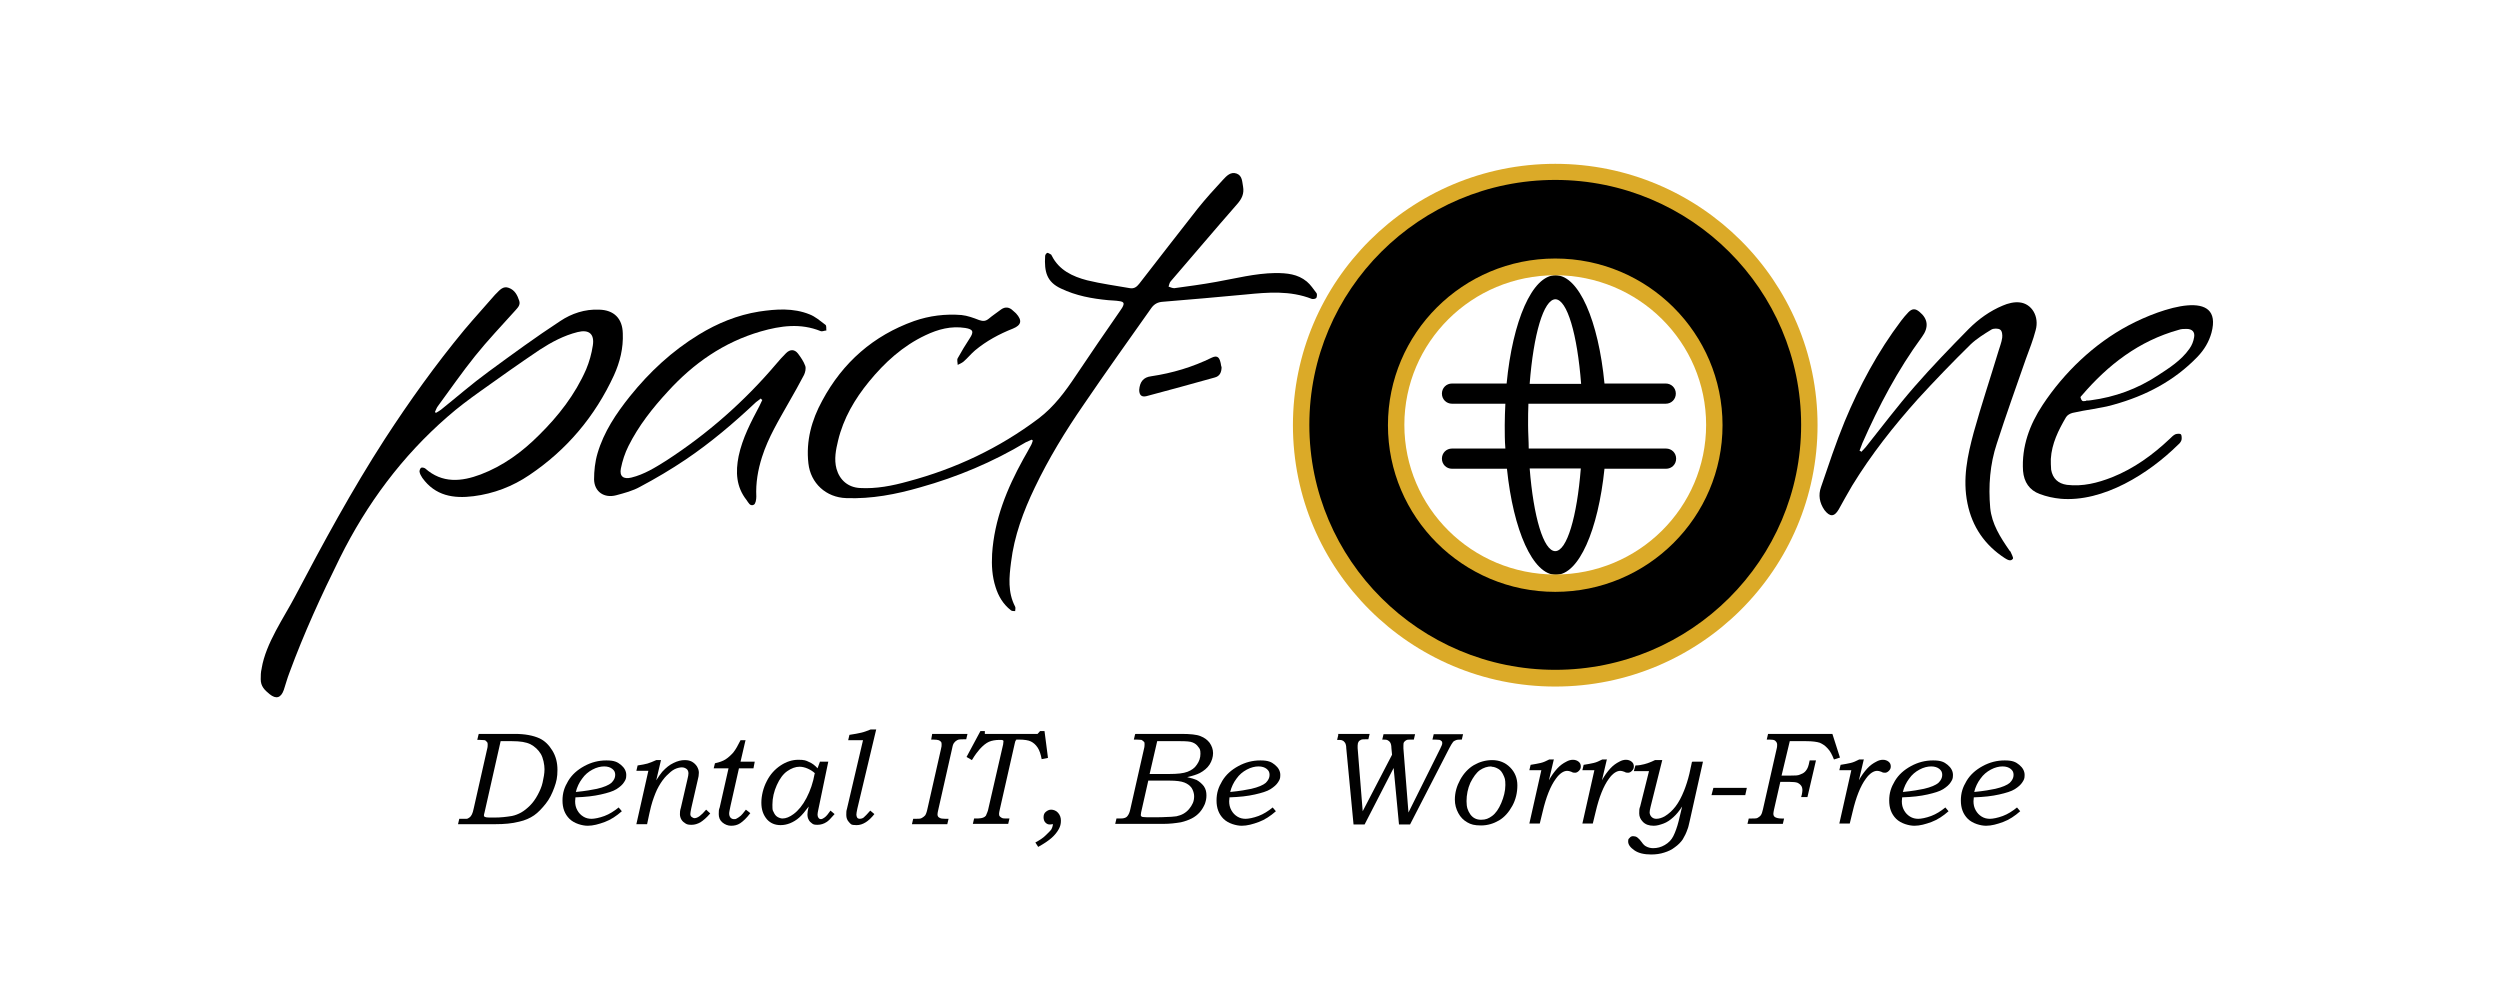 <svg xmlns="http://www.w3.org/2000/svg" viewBox="0 0 792 315.9"><defs><style>
      .cls-1 {
        fill: #010101;
      }

      .cls-2 {
        fill: #dbaa28;
      }
    </style></defs><g><g id="Layer_1"><g><path class="cls-1" d="M151.7,232.5h11.4c3.2,0,5.8.5,7.8,1.4,1.7.8,3,2.1,4.1,3.9,1.1,1.8,1.6,3.8,1.6,6.1s-.3,3.7-1,5.6-1.5,3.6-2.7,5.1-2.4,2.8-3.7,3.7c-1.3.9-2.9,1.6-4.7,2-2.3.6-4.8.8-7.5.8h-11.9l.4-1.7c1.3,0,2.1,0,2.3,0,.3,0,.6-.2.9-.4.4-.3.6-.6.8-1s.4-1,.6-2l4.2-18.6c.2-.7.2-1.2.2-1.5s0-.7-.3-.9c-.2-.3-.4-.4-.6-.5-.3,0-.8-.1-1.6-.1h-.8l.4-1.7ZM158.6,234.8l-5.1,22.6c-.1.4-.2.7-.2.9,0,.2.1.4.3.5.2.1.7.2,1.4.2h1.7c1.9,0,3.7-.2,5.5-.5,1-.2,2-.6,2.9-1.1s1.9-1.3,2.8-2.2c.9-.9,1.7-2,2.4-3.3s1.3-2.6,1.6-4,.6-2.8.6-4.2-.4-3.6-1.2-4.9-1.9-2.3-3.2-3c-1.4-.7-3.3-1-5.9-1h-3.6Z"></path><path class="cls-1" d="M195.9,255.7l1.1,1.3c-1.7,1.5-3.5,2.7-5.4,3.4s-3.7,1.2-5.4,1.2-4.3-.7-5.8-2.2-2.2-3.4-2.2-5.8.6-4.2,1.8-6.2,2.9-3.5,5.1-4.7,4.5-1.8,7-1.8,3.5.5,4.6,1.4,1.7,2,1.7,3.2-.2,1.5-.7,2.3-1.3,1.5-2.4,2.2c-1.1.7-2.8,1.2-5,1.7s-4.8.8-8,.9c0,.5-.1.9-.1,1.2,0,1.1.2,2,.7,2.9s1.1,1.5,1.9,2,1.7.7,2.6.7,2.5-.3,4.1-.9,3-1.5,4.5-2.7ZM182.4,250.9c3.1-.3,5.3-.7,6.7-1,2.2-.5,3.8-1.2,4.6-1.9.8-.8,1.2-1.6,1.2-2.5s-.3-1.4-.9-1.9c-.6-.5-1.5-.8-2.6-.8s-2.4.3-3.7,1-2.4,1.6-3.3,2.9c-.9,1.2-1.6,2.6-2,4.3Z"></path><path class="cls-1" d="M209.4,240.8l-1.5,6.4c.7-1.1,1.3-2,1.9-2.7,1.2-1.3,2.3-2.2,3.6-2.8,1.2-.6,2.4-.9,3.5-.9s1.7.2,2.3.5c.7.4,1.2.9,1.6,1.5.4.7.6,1.3.6,2s-.1,1.4-.4,2.5l-2,8.7c-.2,1-.3,1.6-.3,1.9s.1.7.4.9c.3.2.6.4.9.4,1,0,2.2-.9,3.7-2.7l1.3,1.2c-1.2,1.4-2.3,2.3-3.1,2.8-.9.5-1.8.8-2.8.8s-1.4-.1-1.9-.4-1-.7-1.3-1.2c-.3-.5-.5-1.1-.5-1.7s0-1.2.3-2.1l2.1-9.1c.2-.8.3-1.4.3-1.8,0-.6-.2-1.1-.6-1.4s-.9-.5-1.5-.5-1.5.2-2.3.6c-.8.4-1.6,1.1-2.5,2-.9.9-1.7,2-2.5,3.4s-1.4,3-2,4.8c-.3.9-.6,2.1-1,3.9l-.7,3.3h-3.4l3.8-16.9h-3.8l.4-1.7c1.3-.2,2.4-.4,3.1-.6s1.7-.6,2.8-1.1h1.5Z"></path><path class="cls-1" d="M236.2,234.4l-1.6,6.9h4.5l-.4,2.1h-4.6l-2.7,12c-.2,1.1-.4,1.8-.4,2.3s.1.9.4,1.3c.3.3.6.5,1.1.5s.6,0,.9-.2c.4-.2.8-.5,1.3-.9.2-.2.8-.8,1.6-1.9l1.4,1.1c-1.2,1.6-2.3,2.6-3.2,3.2s-1.9.8-2.9.8-2-.4-2.8-1.1-1.1-1.6-1.1-2.6,0-1.3.3-2.1l2.8-12.4h-4.7l.4-1.6c1.4-.3,2.5-.7,3.3-1.2s1.7-1.3,2.5-2.2c.8-1,1.5-2.3,2.3-3.9h1.5Z"></path><path class="cls-1" d="M259.8,241.3h2.6l-3.2,15.4c-.1.5-.2,1-.2,1.4s.1.7.3,1,.5.4.8.4.7-.2,1.1-.5c.6-.4,1.2-1.2,1.9-2.2l1.3,1.1c-1.2,1.4-2,2.2-2.5,2.5-.9.6-1.9.9-2.9.9s-1.3-.1-1.7-.4-.9-.7-1.1-1.2c-.3-.5-.4-1.1-.4-1.7s.1-1.3.4-2.5c-1.1,1.5-2.1,2.7-3,3.5s-1.9,1.4-2.9,1.8-2,.6-3,.6c-1.8,0-3.2-.6-4.3-1.8-1.2-1.4-1.8-3.1-1.8-5.3s.6-4.7,1.7-6.8c1.1-2.2,2.6-3.8,4.4-5s3.7-1.8,5.6-1.8,2.4.2,3.4.7c1,.4,1.9,1.1,2.7,2l.8-2.2ZM258.3,245.1c-.7-.7-1.5-1.2-2.4-1.6s-1.8-.6-2.6-.6c-1.3,0-2.6.5-3.9,1.4-1.3.9-2.4,2.4-3.3,4.4s-1.4,4.1-1.4,6.2.1,1.7.4,2.4.7,1.2,1.2,1.5,1.1.5,1.6.5c1.1,0,2.3-.5,3.5-1.4,1.5-1.1,2.9-2.8,4.1-5.1s2.1-4.9,2.6-7.8Z"></path><path class="cls-1" d="M277.6,231l-6,25.2c-.2.9-.3,1.6-.3,1.9s.1.7.3,1c.2.2.5.3.8.3s.8-.1,1.2-.4c.5-.4,1.2-1.2,2.1-2.2l1.3,1.1c-1.8,2.3-3.7,3.5-5.6,3.5s-1.8-.3-2.4-.9c-.6-.6-.9-1.4-.9-2.3s0-1.3.2-1.9l5.1-21.8h-4.7l.4-1.7c1.6-.2,2.8-.5,3.8-.7.9-.2,1.9-.6,2.9-1h1.8Z"></path><path class="cls-1" d="M295.3,232.5h11.2l-.4,1.7h-.7c-1,0-1.7,0-2.2.3s-.7.5-1,.9c-.3.4-.5,1.2-.7,2.3l-4.2,18.6c-.2.8-.3,1.4-.3,1.7,0,.5.2.9.7,1.1.3.2.9.3,1.8.3h1l-.4,1.7h-11.2l.4-1.7h.8c.9,0,1.6,0,2-.3.4-.2.7-.5,1-.8.2-.3.5-1,.7-2l4.3-19c.2-.7.2-1.1.2-1.4s0-.7-.2-.9-.4-.4-.7-.5c-.3-.1-.9-.2-1.7-.2h-.7l.3-1.7Z"></path><path class="cls-1" d="M330.9,231.6l1.1,8.5-2,.4c-.3-1.6-.7-2.8-1.3-3.7-.6-.9-1.3-1.5-2.1-1.9-.8-.4-2.1-.6-3.8-.6s-.7,0-.9.2c-.2.1-.3.4-.4.9l-4.8,21.2c-.1.5-.2.9-.2,1.2s0,.6.3.9c.2.2.5.4.8.5s1.1.1,2.2.1l-.4,1.7h-11.2l.4-1.7c1,0,1.7,0,2.2-.1s.8-.2,1.1-.4c.3-.2.5-.4.6-.8.3-.6.4-1,.5-1.3l4.8-20.9c0-.4.1-.7.1-.9s0-.3-.2-.4-.5-.1-1-.1c-1.3,0-2.5.2-3.4.6-.9.4-1.9,1.2-2.9,2.3-.6.7-1.5,1.8-2.5,3.5l-1.7-1,4.4-8.2h1.4v.9h16.7l.8-.9h1.5Z"></path><path class="cls-1" d="M328.9,268.3l-.9-1.4c1.3-.7,2.4-1.4,3.2-2.2s1.5-1.4,1.9-2c.2-.4.4-.9.5-1.6-.4,0-.7.1-1,.1-.6,0-1-.2-1.4-.6s-.6-1-.6-1.7.2-1.3.7-1.7,1-.7,1.7-.7,1.6.3,2.2,1,.9,1.5.9,2.5-.2,1.8-.7,2.7-1.2,1.8-2.2,2.7-2.5,1.9-4.3,2.9Z"></path><path class="cls-1" d="M359.8,232.5h14.4c2.8,0,4.9.2,6.1.7,1.3.5,2.2,1.2,2.9,2.1.7,1,1.1,2.1,1.1,3.3s-.4,2.5-1.1,3.6-1.8,2-3.1,2.7c-1,.5-2.3.9-4,1.3,1.3.3,2.3.6,3,.9.9.5,1.7,1.2,2.3,2,.6.9.8,1.8.8,2.9s-.2,1.8-.5,2.7c-.4.9-.9,1.8-1.6,2.6-.7.8-1.6,1.5-2.6,2-1,.5-2.1.9-3.4,1.2-1.8.3-3.6.5-5.4.5h-15.4l.4-1.7c1.2,0,2,0,2.3-.1.5-.1.9-.3,1.2-.7.4-.5.7-1.2.9-2.2l4.3-19c.2-.7.2-1.3.2-1.6s0-.6-.3-.8-.4-.4-.7-.5c-.3,0-.8-.1-1.6-.1h-.8l.4-1.7ZM363.8,247.2l-2.3,10.2c0,.4-.1.6-.1.8,0,.3.2.5.5.6.2,0,.6.1,1.3.1h4c.2,0,1.1,0,2.9-.1,1.3,0,2.2-.2,2.6-.2.8-.2,1.5-.4,2.2-.8.7-.4,1.3-.9,1.8-1.5.5-.6.9-1.2,1.2-1.9s.4-1.4.4-2.2-.3-1.8-.8-2.6c-.6-.8-1.3-1.3-2.3-1.7s-2.6-.6-4.7-.6h-6.7ZM366.6,234.8l-2.4,10.4h6.2c2.6,0,4.5-.2,5.8-.7s2.3-1.2,3-2.3c.7-1,1.1-2.1,1.1-3.4s-.2-1.6-.7-2.2c-.4-.6-1-1.1-1.8-1.4-.7-.3-2-.4-3.9-.4h-7.3Z"></path><path class="cls-1" d="M403.1,255.7l1.1,1.3c-1.7,1.5-3.5,2.7-5.4,3.4s-3.7,1.2-5.4,1.2-4.3-.7-5.8-2.2-2.2-3.4-2.2-5.8.6-4.2,1.8-6.2,2.9-3.5,5.1-4.7,4.5-1.8,7-1.8,3.5.5,4.6,1.4c1.1.9,1.7,2,1.7,3.2s-.2,1.5-.7,2.3-1.3,1.5-2.4,2.2-2.8,1.2-5,1.7-4.8.8-8,.9c0,.5-.1.9-.1,1.2,0,1.1.2,2,.7,2.9s1.1,1.5,1.9,2,1.7.7,2.6.7,2.5-.3,4.1-.9,3-1.5,4.5-2.7ZM389.7,250.9c3.1-.3,5.3-.7,6.7-1,2.2-.5,3.8-1.2,4.6-1.9.8-.8,1.2-1.6,1.2-2.5s-.3-1.4-.9-1.9c-.6-.5-1.5-.8-2.6-.8s-2.4.3-3.7,1-2.4,1.6-3.3,2.9c-.9,1.2-1.6,2.6-2,4.3Z"></path><path class="cls-1" d="M423.8,232.5h10.1l-.4,1.7h-.7c-.8,0-1.4,0-1.7.2s-.6.3-.7.6c-.2.3-.3.7-.3,1.2s0,.4,0,.8l1.6,20,9.3-17.9-.2-2.1c0-.9-.2-1.5-.4-1.8-.2-.3-.4-.5-.8-.7-.4-.2-.9-.2-1.7-.2l.4-1.7h10l-.4,1.7h-.8c-.8,0-1.3,0-1.6.2s-.5.3-.7.6-.2.7-.2,1.2,0,.5,0,.8l1.6,20.3,10.1-20.3c.4-.8.6-1.3.6-1.6s0-.5-.2-.7c-.2-.2-.4-.3-.6-.4-.3,0-.8-.1-1.6-.1h-.7l.4-1.7h9.3l-.4,1.7c-.8,0-1.5,0-1.9.2s-.7.3-.9.6c-.3.4-.7,1-1.2,2l-12.4,24.1h-3.5l-1.7-17.9-9.2,17.9h-3.5l-2.3-24.1c0-.9-.2-1.5-.4-1.8s-.5-.6-.8-.7c-.3-.2-.9-.2-1.7-.2l.4-1.7Z"></path><path class="cls-1" d="M472.7,240.8c2.3,0,4.2.8,5.7,2.3s2.3,3.4,2.3,5.7-.5,4.5-1.6,6.5-2.5,3.6-4.2,4.6-3.6,1.6-5.7,1.6-3.2-.3-4.4-1-2.1-1.6-2.8-2.9-1.1-2.7-1.1-4.3c0-2.2.6-4.3,1.7-6.3s2.6-3.6,4.3-4.6,3.7-1.6,5.8-1.6ZM472.5,242.8c-1.3,0-2.5.4-3.7,1.2-1.1.8-2.1,2.2-3,4-.8,1.8-1.2,3.8-1.2,5.8s.4,3,1.2,4.2c.8,1.1,1.9,1.7,3.4,1.7s2.4-.4,3.5-1.2c1.1-.8,2.1-2.2,2.9-4.1.8-1.9,1.3-3.8,1.3-5.7s-.2-2.2-.6-3.1c-.4-.9-.9-1.6-1.6-2-.7-.4-1.4-.7-2.2-.7Z"></path><path class="cls-1" d="M492.2,240.8l-1.5,6.4c.8-1.5,1.7-2.7,2.6-3.7.9-1,1.9-1.7,2.9-2.2.7-.4,1.4-.6,2.1-.6s1.3.2,1.8.6c.5.4.7.9.7,1.5s-.2,1-.6,1.4c-.4.4-.8.6-1.2.6s-.7,0-1.2-.3c-.5-.2-1-.3-1.3-.3-1.1,0-2.4.8-3.6,2.5-1.7,2.3-3.1,5.8-4.2,10.5l-.9,3.7h-3.3l3.8-16.9h-3.8l.4-1.7c1.3-.2,2.3-.4,3.2-.6s1.7-.6,2.7-1.1h1.5Z"></path><path class="cls-1" d="M509,240.8l-1.5,6.4c.8-1.5,1.7-2.7,2.6-3.7.9-1,1.9-1.7,2.9-2.2.7-.4,1.4-.6,2.1-.6s1.3.2,1.8.6c.5.4.7.9.7,1.5s-.2,1-.6,1.4c-.4.4-.8.6-1.2.6s-.7,0-1.2-.3c-.5-.2-1-.3-1.3-.3-1.1,0-2.4.8-3.6,2.5-1.7,2.3-3.1,5.8-4.2,10.5l-.9,3.7h-3.3l3.8-16.9h-3.8l.4-1.7c1.3-.2,2.3-.4,3.2-.6s1.7-.6,2.7-1.1h1.5Z"></path><path class="cls-1" d="M536.2,241.3h3.3l-4.2,18.8c-.3,1.3-.5,2.2-.7,2.6-.4,1.2-.9,2.2-1.5,3.2-.6.9-1.5,1.8-2.5,2.5-1,.8-2.1,1.3-3.4,1.7-1.2.4-2.6.6-4.1.6-2.2,0-4-.4-5.3-1.3s-2-1.8-2-2.8.2-.8.5-1.2c.3-.4.7-.5,1.1-.5s.9.1,1.3.4.9.8,1.4,1.5c.4.6.9,1.1,1.3,1.3.7.4,1.5.6,2.3.6,1.3,0,2.5-.3,3.7-1s2.1-1.6,2.7-2.8,1.2-2.8,1.7-4.8l1.1-4.6c-.9,1.4-1.8,2.5-2.8,3.4-1,.9-2,1.6-3.1,2-1.1.4-2.1.7-3.1.7-1.5,0-2.6-.4-3.4-1.2-.8-.8-1.2-1.7-1.2-2.7s0-1.5.3-2.2l2.8-11.2h-4.8l.5-1.8c1.1,0,2-.2,2.8-.4.8-.2,2-.6,3.4-1.3h2.3l-3.7,14.8c-.2.8-.3,1.4-.3,1.8s.2,1,.6,1.4.9.6,1.5.6c.9,0,1.8-.3,2.7-.8,1.3-.8,2.4-1.8,3.4-3.1,1-1.3,1.9-3,2.7-5,.6-1.5,1.2-3.3,1.7-5.4l.8-3.7Z"></path><path class="cls-1" d="M542.7,249.6h10.7l-.5,2.3h-10.7l.6-2.3Z"></path><path class="cls-1" d="M560.1,232.5h20.4l2.4,7.5-1.9.6c-.6-1.5-1.2-2.7-2-3.5-.8-.9-1.6-1.4-2.5-1.8-.9-.3-2.4-.5-4.3-.5h-5.2l-2.6,10.9h3c1.2,0,2.2,0,2.8-.3.6-.2,1.2-.5,1.6-.9s.8-1,1-1.6c.1-.3.3-.9.5-2h2l-2.7,11.6h-2l.2-.7c.1-.6.2-1,.2-1.4,0-.6-.1-1.1-.4-1.5s-.7-.7-1.1-.9c-.5-.2-1.3-.3-2.5-.3h-3l-2,8.8c-.1.5-.2,1-.2,1.3,0,.5.2.9.6,1.1s1,.4,2,.4h.8l-.4,1.7h-11.2l.4-1.7h.9c.9,0,1.6,0,1.9-.2s.7-.4,1-.8.5-1,.7-1.9l4.3-19c.2-.7.2-1.2.2-1.5,0-.5-.2-.9-.7-1.3-.3-.2-.8-.3-1.6-.3h-1l.4-1.7Z"></path><path class="cls-1" d="M590.4,240.8l-1.5,6.4c.8-1.5,1.7-2.7,2.6-3.7.9-1,1.9-1.7,2.9-2.2.7-.4,1.4-.6,2.1-.6s1.3.2,1.8.6c.5.4.7.9.7,1.5s-.2,1-.6,1.4c-.4.4-.8.6-1.2.6s-.7,0-1.2-.3c-.5-.2-1-.3-1.3-.3-1.1,0-2.4.8-3.6,2.5-1.7,2.3-3.1,5.8-4.2,10.5l-.9,3.7h-3.3l3.8-16.9h-3.8l.4-1.7c1.3-.2,2.3-.4,3.2-.6s1.7-.6,2.7-1.1h1.5Z"></path><path class="cls-1" d="M616.2,255.7l1.1,1.3c-1.7,1.5-3.5,2.7-5.4,3.4s-3.7,1.2-5.4,1.2-4.3-.7-5.8-2.2c-1.5-1.5-2.2-3.4-2.2-5.8s.6-4.2,1.8-6.2,2.9-3.5,5.1-4.7,4.5-1.8,7-1.8,3.5.5,4.6,1.4,1.7,2,1.7,3.2-.2,1.5-.7,2.3-1.3,1.5-2.4,2.2-2.8,1.2-5,1.7-4.8.8-8,.9c0,.5-.1.9-.1,1.2,0,1.1.2,2,.7,2.9s1.1,1.5,1.9,2,1.7.7,2.6.7,2.5-.3,4.1-.9,3-1.5,4.5-2.7ZM602.8,250.9c3.1-.3,5.3-.7,6.7-1,2.2-.5,3.8-1.2,4.6-1.9.8-.8,1.2-1.6,1.2-2.5s-.3-1.4-.9-1.9c-.6-.5-1.5-.8-2.6-.8s-2.4.3-3.7,1-2.4,1.6-3.3,2.9c-.9,1.2-1.6,2.6-2,4.3Z"></path><path class="cls-1" d="M638.9,255.7l1.1,1.3c-1.7,1.5-3.5,2.7-5.4,3.4s-3.7,1.2-5.4,1.2-4.3-.7-5.8-2.2c-1.5-1.5-2.2-3.4-2.2-5.8s.6-4.2,1.8-6.2,2.9-3.5,5.1-4.7,4.5-1.8,7-1.8,3.5.5,4.6,1.4,1.7,2,1.7,3.2-.2,1.5-.7,2.3-1.3,1.5-2.4,2.2-2.8,1.2-5,1.7-4.8.8-8,.9c0,.5-.1.9-.1,1.2,0,1.1.2,2,.7,2.9s1.1,1.5,1.9,2,1.7.7,2.6.7,2.5-.3,4.1-.9,3-1.5,4.5-2.7ZM625.4,250.9c3.1-.3,5.3-.7,6.7-1,2.2-.5,3.8-1.2,4.6-1.9.8-.8,1.2-1.6,1.2-2.5s-.3-1.4-.9-1.9c-.6-.5-1.5-.8-2.6-.8s-2.4.3-3.7,1-2.4,1.6-3.3,2.9c-.9,1.2-1.6,2.6-2,4.3Z"></path></g><g><path d="M82.9,211.7c1.3-7.9,7.1-16.1,10.6-22.8,8.9-16.9,18-33.7,28.4-49.8,7.8-12,16.1-23.6,25.2-34.6,3.2-3.8,6.5-7.4,9.7-11.1.1-.1.3-.3.4-.4,1.1-1.1,2.2-2.5,4-1.8,1.9.7,2.7,2.3,3.3,4.1.4,1.3-.4,2.1-1.2,3-4.3,4.8-8.8,9.5-12.8,14.5-4.1,5.1-7.9,10.6-11.8,15.9-.4.5-.6,1.2-.9,1.8,0,.1.2.2.3.3.5-.3,1.1-.6,1.6-1,5-4,9.8-8.2,15-12,7.5-5.5,15-11,22.8-16.1,3.6-2.4,7.8-3.8,12.3-3.6,4.7.1,7.4,2.8,7.5,7.5.2,4.7-.9,9.1-2.8,13.3-6,13-14.9,23.6-26.8,31.6-5.3,3.6-11.3,5.9-17.7,6.7-6.3.8-12.1-.1-16.2-5.8-.4-.6-.8-1.3-.9-2,0-.4.2-1,.5-1.2.3-.2,1,0,1.3.2,5.4,4.8,11.5,4.2,17.6,1.9,7.1-2.7,13.1-7.1,18.4-12.4,6.2-6.1,11.5-12.9,15-20.9,1-2.4,1.7-4.9,2.1-7.5.6-3.7-1.2-5.2-4.8-4.3-4.4,1.1-8.3,3.2-12,5.6-6.4,4.3-12.6,8.7-18.9,13.2-3.5,2.5-7,5.1-10.3,8-14.4,12.5-25.6,27.6-34.1,44.7-5.9,11.9-11.4,23.9-16,36.4-.7,1.8-1.2,3.7-1.8,5.5-.9,2.5-2.4,3-4.5,1.3-1.6-1.3-2.8-2.5-2.8-4.7,0-1.1,0-2.3.3-3.4Z"></path><path d="M326.8,139.3c-.6.3-1.2.5-1.8.8-10.5,6.3-21.7,11-33.5,14.3-7.6,2.2-15.4,3.7-23.4,3.4-6.4-.2-11.3-4.7-12-11-.8-7.1,1-13.7,4.4-19.9,6.5-12.1,16.2-20.6,29.1-25.2,4.9-1.7,9.9-2.3,15-1.9,1.9.2,3.8.9,5.6,1.6,1.2.4,2,.4,3-.4,1.3-1.1,2.7-2,4-3,1.3-.9,2.6-.7,3.7.4.3.3.7.6,1,.9,2,2.2,1.7,3.7-1,4.8-4.3,1.7-8.4,3.9-12,6.9-1.3,1.1-2.4,2.5-3.7,3.6-.5.4-1.2.7-1.8,1,0-.7-.3-1.6,0-2.1,1.2-2.2,2.5-4.3,3.8-6.3,1.4-2.1,1.1-2.9-1.4-3.3-4.5-.7-8.6.4-12.6,2.3-7.2,3.4-12.9,8.6-17.9,14.7-4.5,5.5-8.1,11.6-9.8,18.7-.7,2.9-1.3,5.9-.5,8.9,1,3.6,3.7,5.9,7.4,6.1,5.2.3,10.3-.7,15.3-2.1,15-4,28.8-10.5,41.3-19.9,5-3.8,8.5-8.6,11.9-13.7,4.6-6.9,9.3-13.7,14-20.5.2-.3.4-.6.6-.9.8-1.4.6-1.9-.9-2.1-1.2-.2-2.4-.2-3.5-.3-5.2-.5-10.2-1.4-15-3.7-4.5-2.1-5.3-5.3-5-10.3,0-.4.4-.9.7-1,.3,0,.7.3,1.1.5.1,0,.2.2.3.4,2.3,4.6,6.6,6.6,11.2,7.8,4.5,1.1,9.1,1.7,13.6,2.5,1.3.2,2.1-.4,2.9-1.4,6.2-8,12.4-16,18.6-23.9,2.5-3.1,5.2-6.1,7.9-9,1.2-1.3,2.5-2.7,4.4-2,1.8.7,1.7,2.6,2,4.1.4,2.3-.4,3.9-1.9,5.6-7.1,8.1-14,16.3-21,24.4-.4.4-.5,1.1-.7,1.7.6.2,1.2.5,1.8.5,4.4-.6,8.9-1.2,13.3-2,6.2-1.1,12.3-2.7,18.7-2.8,3.7,0,7.1.3,10,2.7,1.2,1,2.1,2.4,3.1,3.7.2.3.1,1.2-.1,1.5-.3.3-1,.4-1.4.3-6.9-2.7-13.9-2.1-21-1.4-8.7.8-17.4,1.6-26.2,2.3-1.6.1-2.7.7-3.6,1.9-7.2,10.2-14.5,20.4-21.5,30.7-5.8,8.4-11.1,17.1-15.5,26.3-3.6,7.5-6.5,15.3-7.5,23.6-.6,4.7-1.1,9.5,1.3,14.1.2.4,0,.9,0,1.4-.5,0-1.1,0-1.4-.3-2.4-1.9-3.9-4.4-4.8-7.3-1.1-3.4-1.3-6.9-1.1-10.5.7-10.9,4.7-20.7,9.9-30.1.8-1.4,1.6-2.8,2.4-4.3.3-.5.4-1,.6-1.5,0,0-.2-.2-.3-.3Z"></path><path d="M589.6,143.2c.5-.5,1-1,1.5-1.6,5.1-6.4,10-12.9,15.4-19.1,5.5-6.3,11.3-12.3,17.2-18.3,3.1-3.1,6.7-5.7,10.8-7.4,1.6-.7,3.6-1.2,5.3-1,3.9.4,6.3,4.5,5.1,8.8-.8,3.1-2,6.1-3.1,9.1-3.1,8.9-6.3,17.8-9.2,26.8-2.2,6.6-2.7,13.5-2.1,20.4.5,5.1,3.2,9.3,6.1,13.5,0,.1.2.2.3.3.3.8,1,1.9.8,2.3-.7,1-1.8.3-2.6-.2-6.3-4.1-10.3-9.9-11.8-17.3-1.6-7.8,0-15.2,2-22.6,2.4-8.6,5.2-17,7.8-25.6.4-1.4,1-2.8,1.2-4.3.1-.9,0-2.2-.7-2.6-.6-.4-2-.4-2.7,0-2.3,1.4-4.7,2.9-6.6,4.7-5.7,5.6-11.3,11.4-16.7,17.3-7.7,8.6-14.8,17.6-20.8,27.4-1.5,2.5-2.9,5.1-4.3,7.6-1.4,2.4-2.8,2.4-4.5.2-1.6-2.3-2-4.8-1.1-7.3,2.4-7,4.7-14,7.5-20.8,4.7-11.3,10.5-22.1,17.9-31.9.7-.9,1.5-1.9,2.3-2.7,1.2-1.2,2.2-1.2,3.5-.1,2.7,2.2,3,4.9.8,7.9-7.7,10.5-13.7,21.9-18.9,33.7-.3.8-.6,1.6-.9,2.4.2,0,.3.2.5.2Z"></path><path d="M241.1,126.2c-.5.4-1.1.8-1.6,1.2-7,6.6-14.3,12.8-22.3,18.2-4.6,3.1-9.5,6-14.4,8.6-2.3,1.3-5,2-7.6,2.7-3.8,1-6.9-1.1-7-5,0-2.7.3-5.6,1.1-8.3,2-6.8,5.9-12.6,10.3-18.1,6.2-7.7,13.3-14.3,21.8-19.5,5.9-3.6,12.2-6.2,19.1-7.3,5.4-.8,10.8-1.2,16,.9,1.8.7,3.4,2.1,5,3.3.4.3.2,1.2.3,1.8-.6,0-1.3.4-1.8.2-6.4-2.6-12.7-1.7-19,.1-11.7,3.4-21.3,10.1-29.4,19-4.9,5.3-9.3,10.9-12.5,17.3-1.1,2.2-1.9,4.6-2.4,7.1-.5,2.5.8,3.5,3.3,2.9,4.1-1,7.6-3.2,11.1-5.4,13.1-8.5,24.7-18.7,34.8-30.6,1-1.2,2-2.3,3.1-3.4,1.3-1.3,2.7-1.3,3.8.1.9,1.2,1.8,2.5,2.3,3.9.3.8,0,2.1-.4,2.9-1.5,2.9-3.1,5.7-4.7,8.5-3.2,5.7-6.6,11.2-8.6,17.5-1.3,4.1-2,8.2-1.8,12.5,0,.9-.2,2.3-.8,2.6-1.2.6-1.7-.7-2.3-1.5-3.3-4.2-3.5-8.9-2.5-13.9,1.2-5.7,3.9-10.8,6.6-15.9.3-.6.6-1.3.9-1.9-.1-.1-.3-.2-.4-.3Z"></path><path d="M652.8,158c-2.2-.2-4.5-.7-6.6-1.5-3.3-1.2-5-3.8-5.3-7.3-.5-7.7,2.1-14.7,6.2-20.9,6.8-10.3,16.3-19.4,27.2-25.2s30.1-11.9,26.3,2.3c-.8,2.9-2.3,5.4-4.4,7.6-7.4,7.7-16.5,12.4-26.6,15.2-4.2,1.2-8.7,1.6-13,2.6-.8.2-1.7.7-2.1,1.4-2.4,4.1-4.5,8.3-4.8,13.2,0,1.1,0,2.3.1,3.4.5,2.8,2.2,4.4,5,4.8,5,.6,9.7-.6,14.3-2.4,7-2.8,12.9-7.1,18.3-12.2.5-.5,1.1-1.1,1.7-1.4.5-.2,1.5-.3,1.8,0,.3.3.3,1.3.2,1.8-.2.6-.6,1.1-1.1,1.5-9.1,9-23.6,18.3-37.3,17.1ZM660.9,126.9s0,0,0,0c.5,0,1,0,1.5-.1,7.6-1,14.7-3.6,21.1-7.8,3.7-2.4,7.5-4.8,10.1-8.5.8-1.1,1.3-2.4,1.5-3.7.3-1.7-.7-2.6-2.4-2.6-.8,0-1.7,0-2.5.3-12.6,3.5-22.4,11.1-30.7,20.8-.2.2-.4.4-.4.6.1.4.3.9.6,1.1.3.2.8,0,1.2,0Z"></path><path d="M387,116.2c0,1.8-.6,3-2.2,3.4-7.2,2-14.4,4-21.6,5.9-1.6.4-2.3-.4-2.3-2,.2-2.5,1.3-4,3.8-4.3,6.7-1,13.1-2.9,19.2-5.9,1.5-.7,2.3-.3,2.7,1.3.2.6.2,1.2.3,1.5Z"></path></g><path d="M527.7,142.1h-43.4c0-2.4-.2-4.9-.2-7.4s0-4.6.1-6.8h43.5c1.8,0,3.2-1.4,3.2-3.2s-1.4-3.2-3.2-3.2h-19.4c-1.9-19.8-8.1-34.3-15.5-34.3s-13.6,14.5-15.5,34.3h-17.3c-1.8,0-3.2,1.4-3.2,3.2s1.4,3.2,3.2,3.2h16.9c-.1,2.2-.2,4.5-.2,6.8s0,5,.2,7.4h-16.9c-1.8,0-3.2,1.4-3.2,3.2s1.4,3.2,3.2,3.2h17.4c2,19.5,8.2,33.6,15.5,33.6s13.4-14.2,15.4-33.6h19.5c1.8,0,3.2-1.4,3.2-3.2s-1.4-3.2-3.2-3.2ZM492.7,94.8c3.8,0,7,11.2,8.2,26.8h-16.3c1.2-15.6,4.4-26.8,8.2-26.8ZM492.7,174.6c-3.7,0-6.9-10.9-8.1-26.2h16.2c-1.2,15.3-4.4,26.2-8.1,26.2Z"></path><g><path class="cls-2" d="M492.7,51.9c-45.9,0-83.1,37.1-83.1,82.8s37.2,82.8,83.1,82.8,83.1-37.1,83.1-82.8-37.2-82.8-83.1-82.8ZM492.7,182c-26.4,0-47.8-21.2-47.8-47.4s21.4-47.4,47.8-47.4,47.8,21.2,47.8,47.4-21.4,47.4-47.8,47.4Z"></path><path d="M492.7,57c-43,0-77.9,34.8-77.9,77.6s34.9,77.6,77.9,77.6,77.9-34.8,77.9-77.6-34.9-77.6-77.9-77.6ZM492.7,187.5c-29.3,0-53-23.7-53-52.8s23.7-52.8,53-52.8,53,23.7,53,52.8-23.7,52.8-53,52.8Z"></path></g></g></g></svg>